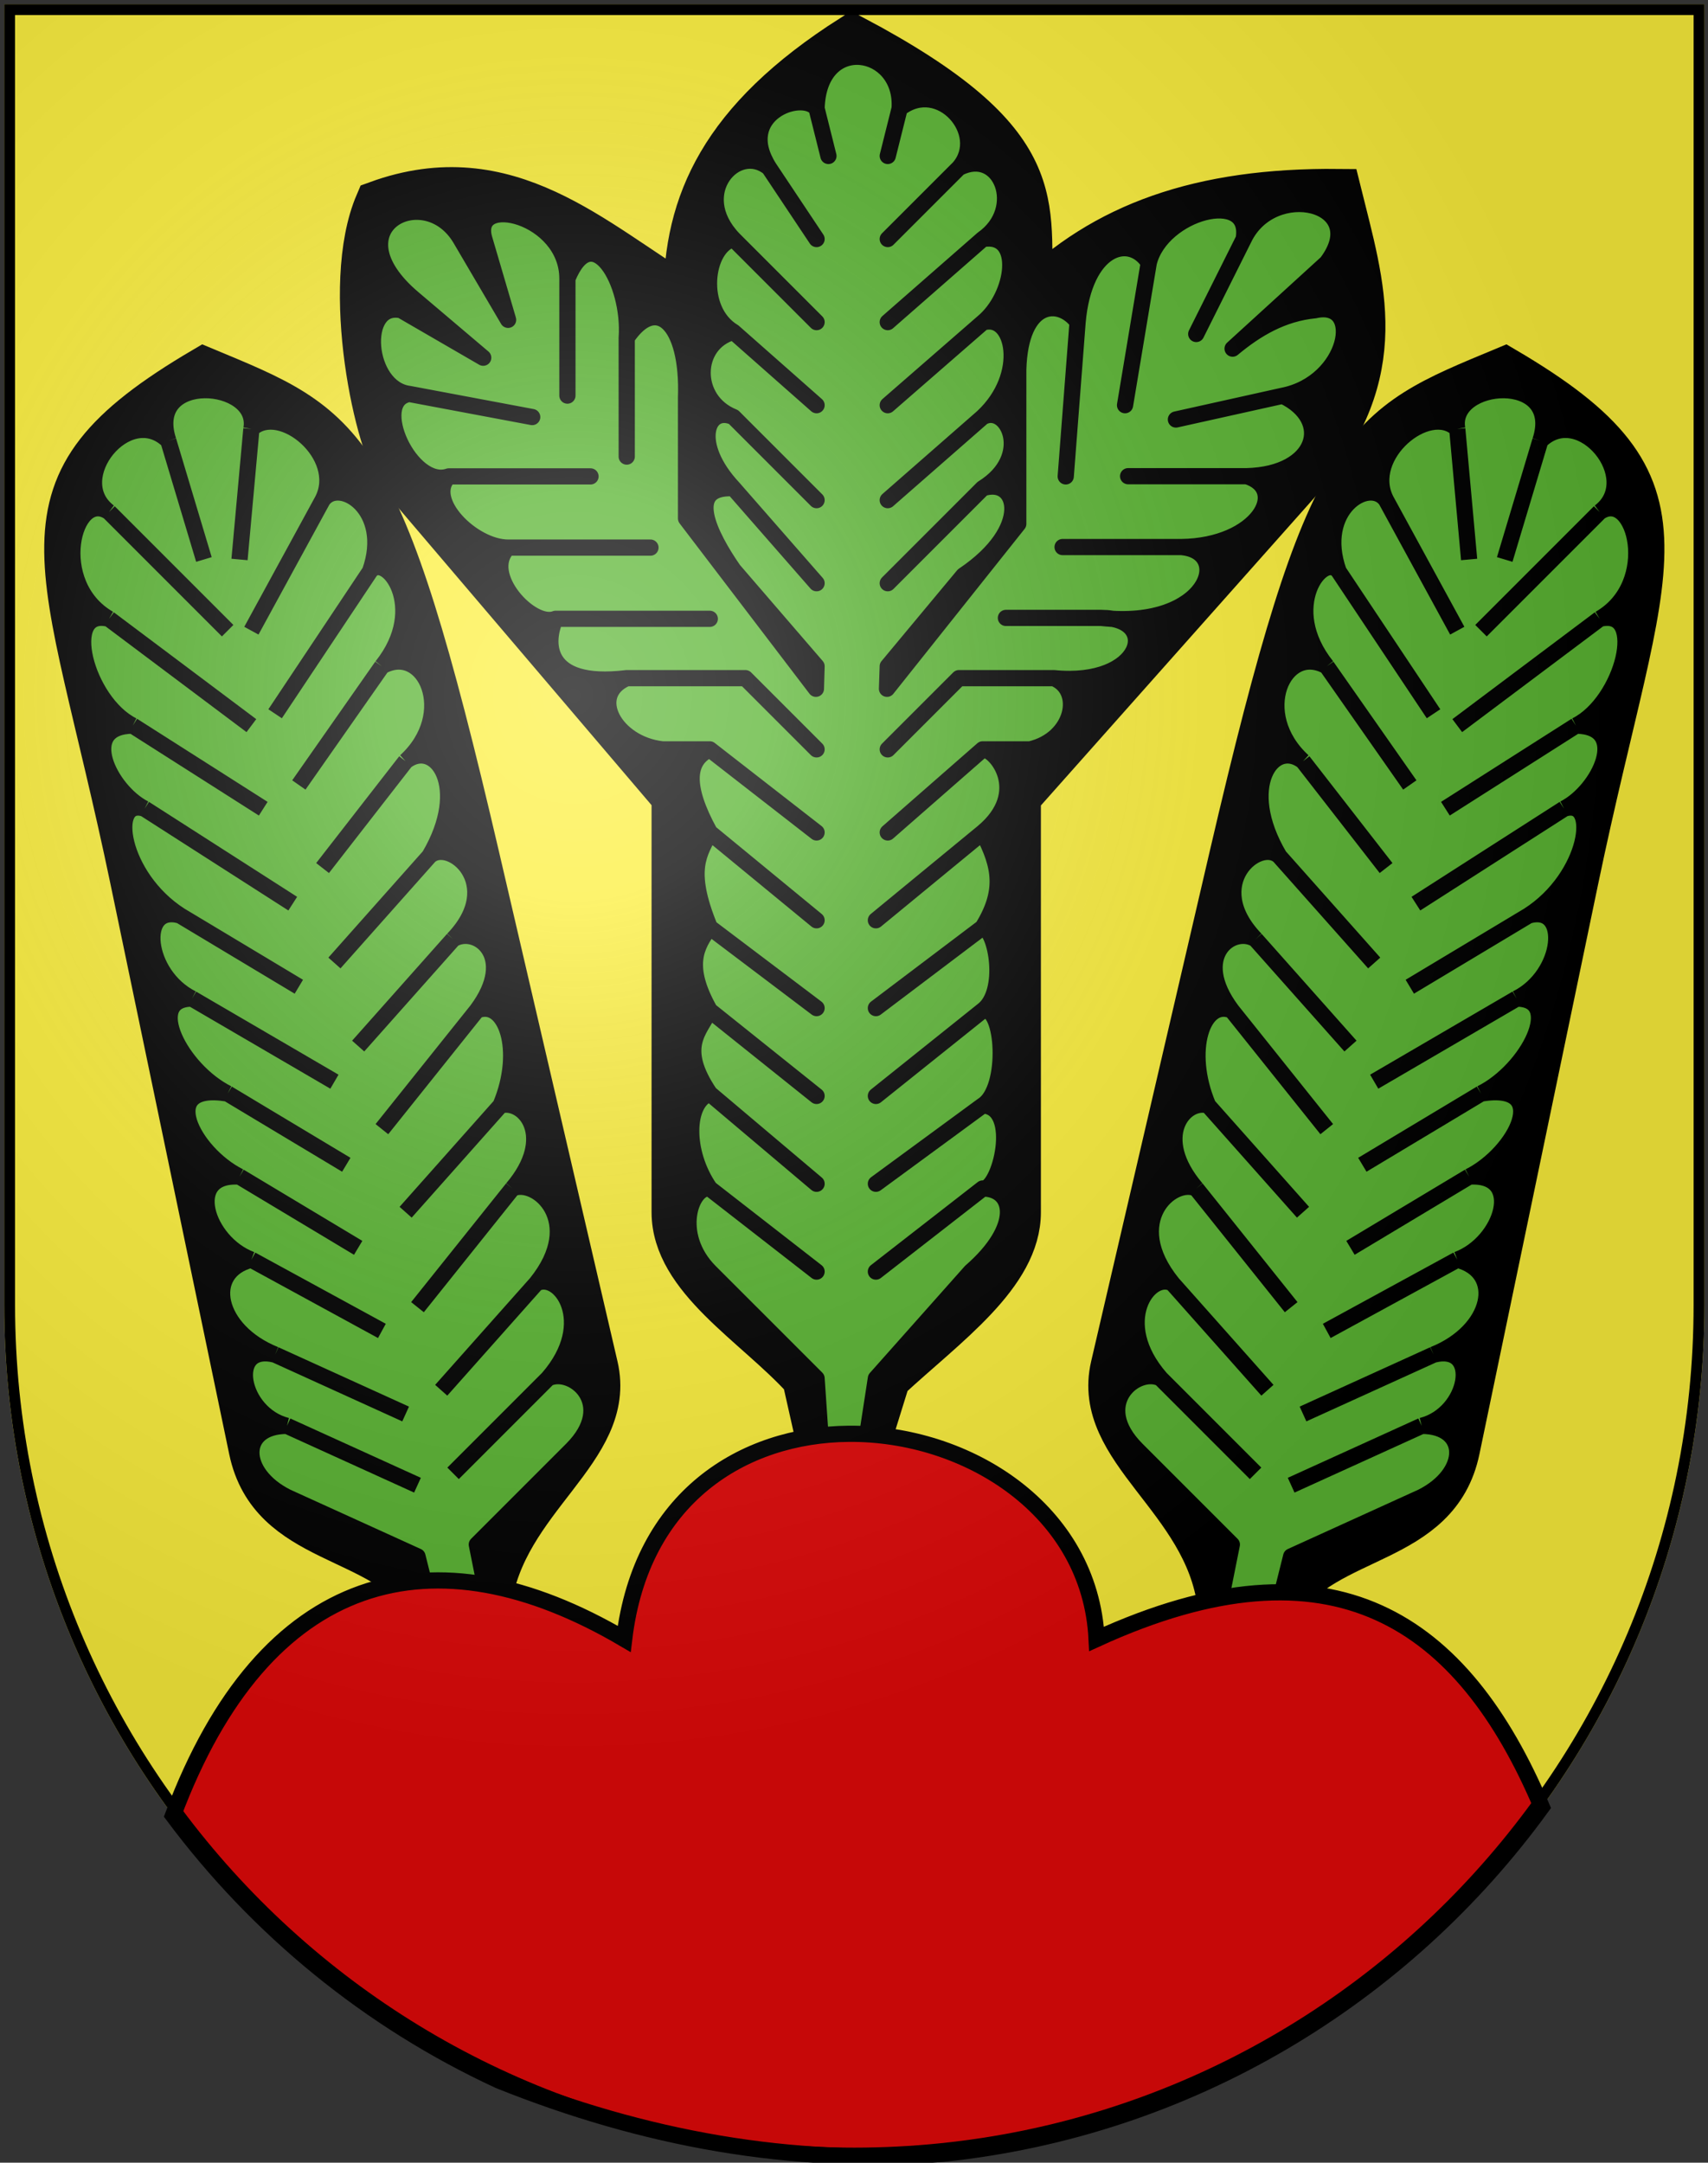 <svg xmlns="http://www.w3.org/2000/svg" width="158" height="200" viewBox="0 0 158 200" fill="none"><rect x="0" y="0" width="158" height="200" fill="#333333" stroke="none"/><path d="M0.393 0.393V120.673C0.393 164.267 35.599 199.607 79.029 199.607C122.46 199.607 157.667 164.267 157.667 120.673V0.393H0.393Z" fill="#FCEF3C"/><path d="M39.717 148.323C35.327 141.738 25.1 142.915 23.254 134.055L12.278 81.372C5.911 50.811 0.205 45.153 18.864 34.178C32.034 39.666 35.079 40.356 44.107 79.177L55.083 126.372C56.879 134.096 46.496 138.492 45.205 148.323H39.717Z" fill="black" stroke="black" stroke-width="4.187"/><path d="M118.341 148.323C122.732 141.738 132.959 142.915 134.805 134.055L145.78 81.372C152.147 50.811 157.853 45.153 139.195 34.178C126.024 39.666 122.979 40.356 113.951 79.177L102.976 126.372C101.179 134.096 111.563 138.492 112.854 148.323H118.341Z" fill="black" stroke="black" stroke-width="4.187"/><path d="M118.342 148.323L119.44 143.933L131.513 138.445C135.903 136.25 135.903 131.86 131.513 131.86C135.903 130.762 137 124.177 132.61 125.274C138.098 123.079 139.196 117.592 134.805 116.494C139.061 114.915 141.006 108.455 135.903 108.811C140.293 106.616 143.586 100.031 137 101.128C141.391 98.933 144.683 92.348 140.293 92.348C144.683 90.153 145.242 83.567 141.391 84.665C146.992 81.079 147.976 73.69 144.683 74.787C147.976 73.119 150.808 67.149 145.781 67.104C150.171 64.909 152.366 56.129 147.976 57.226C153.58 54.005 151.269 45.153 147.976 47.349C152.049 44.289 146.225 37.12 142.488 40.763C144.624 34.281 133.969 35.124 134.805 39.666C132.147 37.156 126.09 42.1 128.22 46.251C126.665 44.08 121.787 47.082 123.83 52.836C122.399 50.954 118.342 56.129 122.732 61.617C118.775 59.415 115.726 65.986 120.537 70.397C117.776 68.267 114.534 72.731 118.342 79.177C116.476 77.421 111.204 81.702 116.147 86.86C114.009 85.553 110.178 88.395 113.952 93.445C111.284 92.335 109.604 97.12 111.757 102.226C109.562 101.604 106.596 105.123 110.659 109.909C108.495 108.893 103.773 112.887 108.464 118.689C106.338 117.526 102.806 122.242 107.367 127.469C105.172 126.372 100.905 129.788 105.172 134.055L113.952 142.835L112.854 148.323H118.342Z" fill="#5AB532"/><path d="M131.513 131.86C135.903 131.86 135.903 136.25 131.513 138.445L119.44 143.933L118.342 148.323H112.854L113.952 142.835L105.172 134.055C100.905 129.788 105.172 126.372 107.367 127.469M131.513 131.86L119.44 137.347M131.513 131.86C135.903 130.762 137 124.177 132.61 125.274M132.61 125.274L120.537 130.762M132.61 125.274C138.098 123.079 139.196 117.592 134.805 116.494M134.805 116.494L122.732 123.079M134.805 116.494C139.061 114.915 141.006 108.455 135.903 108.811M135.903 108.811L124.927 115.396M135.903 108.811C140.293 106.616 143.586 100.031 137 101.128M137 101.128L126.025 107.714M137 101.128C141.391 98.933 144.683 92.348 140.293 92.348M140.293 92.348L127.122 100.031M140.293 92.348C144.683 90.153 145.242 83.567 141.391 84.665M141.391 84.665L130.415 91.25M141.391 84.665C146.992 81.079 147.976 73.69 144.683 74.787M144.683 74.787L130.979 83.567M144.683 74.787C147.976 73.119 150.808 67.149 145.781 67.104M145.781 67.104L133.708 74.787M145.781 67.104C150.171 64.909 152.366 56.129 147.976 57.226M147.976 57.226L134.805 67.104M147.976 57.226C153.58 54.005 151.269 45.153 147.976 47.349M147.976 47.349L137 58.324M147.976 47.349C152.049 44.289 146.225 37.12 142.488 40.763M142.488 40.763L139.196 51.739M142.488 40.763C144.624 34.281 133.969 35.124 134.805 39.666M134.805 39.666L135.903 51.739M134.805 39.666C132.147 37.156 126.09 42.1 128.22 46.251M128.22 46.251L134.805 58.324M128.22 46.251C126.665 44.08 121.787 47.082 123.83 52.836M123.83 52.836L132.61 66.007M123.83 52.836C122.399 50.954 118.342 56.129 122.732 61.617M122.732 61.617L130.415 72.592M122.732 61.617C118.775 59.415 115.726 65.986 120.537 70.397M120.537 70.397L128.22 80.275M120.537 70.397C117.776 68.267 114.534 72.731 118.342 79.177M118.342 79.177L127.122 89.055M118.342 79.177C116.476 77.421 111.204 81.702 116.147 86.86M116.147 86.86L124.927 96.738M116.147 86.86C114.009 85.553 110.178 88.395 113.952 93.445M113.952 93.445L122.732 104.421M113.952 93.445C111.284 92.335 109.604 97.12 111.757 102.226M111.757 102.226L120.537 112.104M111.757 102.226C109.562 101.604 106.596 105.123 110.659 109.909M110.659 109.909L119.44 120.884M110.659 109.909C108.495 108.893 103.773 112.887 108.464 118.689M108.464 118.689L117.245 128.567M108.464 118.689C106.338 117.526 102.806 122.242 107.367 127.469M107.367 127.469L116.147 136.25" stroke="black" stroke-width="1.5" stroke-linejoin="round"/><path d="M39.718 148.323L38.62 143.933L26.547 138.445C22.157 136.25 22.157 131.86 26.547 131.86C22.157 130.762 21.059 124.177 25.45 125.274C19.962 123.079 18.864 117.592 23.255 116.494C18.999 114.915 17.054 108.455 22.157 108.811C17.767 106.616 14.474 100.031 21.059 101.128C16.669 98.933 13.377 92.348 17.767 92.348C13.377 90.153 12.818 83.567 16.669 84.665C11.068 81.079 10.084 73.69 13.377 74.787C10.084 73.119 7.252 67.149 12.279 67.104C7.889 64.909 5.694 56.129 10.084 57.226C4.48 54.005 6.791 45.153 10.084 47.349C6.011 44.289 11.835 37.12 15.572 40.763C13.436 34.281 24.091 35.124 23.255 39.666C25.913 37.156 31.97 42.1 29.84 46.251C31.395 44.08 36.273 47.082 34.23 52.836C35.661 50.954 39.718 56.129 35.328 61.617C39.285 59.415 42.334 65.986 37.523 70.397C40.284 68.267 43.525 72.731 39.718 79.177C41.584 77.421 46.856 81.702 41.913 86.86C44.051 85.553 47.882 88.395 44.108 93.445C46.776 92.335 48.456 97.12 46.303 102.226C48.498 101.604 51.464 105.123 47.401 109.909C49.565 108.893 54.287 112.887 49.596 118.689C51.721 117.526 55.254 122.242 50.693 127.469C52.888 126.372 57.155 129.788 52.888 134.055L44.108 142.835L45.206 148.323H39.718Z" fill="#5AB532"/><path d="M26.547 131.86C22.157 131.86 22.157 136.25 26.547 138.445L38.62 143.933L39.718 148.323H45.206L44.108 142.835L52.888 134.055C57.155 129.788 52.888 126.372 50.693 127.469M26.547 131.86L38.62 137.347M26.547 131.86C22.157 130.762 21.059 124.177 25.45 125.274M25.45 125.274L37.523 130.762M25.45 125.274C19.962 123.079 18.864 117.592 23.255 116.494M23.255 116.494L35.328 123.079M23.255 116.494C18.999 114.915 17.054 108.455 22.157 108.811M22.157 108.811L33.133 115.396M22.157 108.811C17.767 106.616 14.474 100.031 21.059 101.128M21.059 101.128L32.035 107.714M21.059 101.128C16.669 98.933 13.377 92.348 17.767 92.348M17.767 92.348L30.937 100.031M17.767 92.348C13.377 90.153 12.818 83.567 16.669 84.665M16.669 84.665L27.645 91.25M16.669 84.665C11.068 81.079 10.084 73.69 13.377 74.787M13.377 74.787L27.081 83.567M13.377 74.787C10.084 73.119 7.252 67.149 12.279 67.104M12.279 67.104L24.352 74.787M12.279 67.104C7.889 64.909 5.694 56.129 10.084 57.226M10.084 57.226L23.255 67.104M10.084 57.226C4.48 54.005 6.791 45.153 10.084 47.349M10.084 47.349L21.059 58.324M10.084 47.349C6.011 44.289 11.835 37.12 15.572 40.763M15.572 40.763L18.864 51.739M15.572 40.763C13.436 34.281 24.091 35.124 23.255 39.666M23.255 39.666L22.157 51.739M23.255 39.666C25.913 37.156 31.97 42.1 29.84 46.251M29.84 46.251L23.255 58.324M29.84 46.251C31.395 44.08 36.273 47.082 34.23 52.836M34.23 52.836L25.45 66.007M34.23 52.836C35.661 50.954 39.718 56.129 35.328 61.617M35.328 61.617L27.645 72.592M35.328 61.617C39.285 59.415 42.334 65.986 37.523 70.397M37.523 70.397L29.84 80.275M37.523 70.397C40.284 68.267 43.525 72.731 39.718 79.177M39.718 79.177L30.937 89.055M39.718 79.177C41.584 77.421 46.856 81.702 41.913 86.86M41.913 86.86L33.133 96.738M41.913 86.86C44.051 85.553 47.882 88.395 44.108 93.445M44.108 93.445L35.328 104.421M44.108 93.445C46.776 92.335 48.456 97.12 46.303 102.226M46.303 102.226L37.523 112.104M46.303 102.226C48.498 101.604 51.464 105.123 47.401 109.909M47.401 109.909L38.62 120.884M47.401 109.909C49.565 108.893 54.287 112.887 49.596 118.689M49.596 118.689L40.815 128.567M49.596 118.689C51.721 117.526 55.254 122.242 50.693 127.469M50.693 127.469L41.913 136.25" stroke="black" stroke-width="1.5" stroke-linejoin="round"/><path d="M82.123 127.469C87.448 122.533 94.196 117.861 94.196 112.104V73.69L120.537 44.056C128.683 34.338 126.03 26.593 123.829 17.715C111.005 17.587 102.087 20.828 95.293 27.593C94.983 18.79 97.488 13.325 78.83 3.447C66.757 11.129 63.464 18.812 63.464 27.593C54.926 22.474 47.001 14.422 34.928 18.812C31.636 26.495 34.928 41.479 37.123 44.056L62.367 73.69V112.104C62.367 118.207 69.886 122.448 74.44 127.469L76.015 134.469H79.947L82.123 127.469Z" fill="black" stroke="black" stroke-width="4.187"/><path d="M81.025 127.469L89.805 117.592C94.55 113.462 93.861 109.909 90.903 109.909C92.477 110.181 94.451 102.372 90.903 102.226C93.376 100.669 92.865 92.84 90.903 93.445C93.211 91.717 92.158 85.939 90.903 85.763C92.918 82.47 92.582 80.148 90.903 76.982C95.406 73.241 92.079 69.217 90.903 69.299H95.293C99.344 68.359 100.238 63.832 97.488 62.714C105.747 63.53 107.366 57.143 101.878 57.143C111.756 58.24 114.105 50.975 109.271 50.59C116.417 50.504 119.242 45.254 115.333 44.037C121.845 43.878 123.322 38.816 118.658 36.599C124.764 35.404 126.208 27.666 121.634 28.69C118.651 28.983 116.231 30.401 114.023 32.241L122.732 24.3C126.937 18.735 117.697 16.52 115.049 22.105C115.868 17.348 107.445 19.555 106.268 24.3C104.473 21.54 100.289 22.845 99.683 29.788C98.029 27.586 94.378 27.703 94.195 34.178V48.446L82.052 63.696L82.122 61.617L89.121 53.211C95.525 48.916 94.195 44.056 90.903 45.153C95.579 42.255 93.22 37.306 90.903 38.568C95.109 34.65 93.788 28.893 90.903 29.828C93.916 27.342 94.678 21.461 90.903 22.105C94.86 19.327 92.593 13.561 88.708 15.52C91.477 12.344 86.95 7.115 83.22 10.032C83.597 4.361 75.733 2.985 75.537 10.032C74.108 8.303 68.01 10.576 71.147 15.52C68.184 13.085 63.776 17.834 67.854 22.105C65.215 22.766 64.472 28.659 67.854 30.691C64.108 31.72 63.984 37.017 67.854 38.568C65.404 37.481 63.972 40.999 67.854 45.153C63.323 44.933 65.659 49.544 67.854 52.706L75.537 61.617L75.476 63.696L63.464 47.947V36.737C63.702 29.858 60.715 27.189 57.976 31.249C58.341 26.061 54.806 20.076 52.489 25.761C52.489 19.91 43.53 17.763 44.806 22.105L47.001 29.577L42.611 22.105C39.318 16.501 30.538 21.078 38.225 27.593L44.7 33.08L37.123 28.69C33.243 27.871 33.806 35.928 37.857 36.431C34.24 37.05 38.005 45.269 41.513 44.056C39.318 46.251 43.708 50.641 47.001 50.641C44.493 53.111 49.181 58.131 51.391 57.226C50.466 59.164 50.091 63.673 57.976 62.714C54.422 64.26 56.863 68.813 61.269 69.299H65.659C63.521 70.305 63.322 72.722 65.659 76.982C64.757 78.895 63.43 80.328 65.659 85.763C64.384 87.474 63.338 89.337 65.659 93.445C64.674 95.397 62.781 96.852 65.659 101.128C63.426 101.907 63.313 106.51 65.659 109.909C63.947 109.634 62.254 114.144 65.659 117.592L75.537 127.469L76.015 134.469H79.947L81.025 127.469Z" fill="#5AB532"/><path d="M90.903 109.909C93.861 109.909 94.55 113.462 89.805 117.592L81.025 127.469L79.947 134.469H76.015L75.537 127.469L65.659 117.592C62.254 114.144 63.947 109.634 65.659 109.909M90.903 109.909L81.025 117.592M90.903 109.909C92.477 110.181 94.451 102.372 90.903 102.226M90.903 102.226L81.025 109.47M90.903 102.226C93.376 100.669 92.865 92.84 90.903 93.445M90.903 93.445L81.025 101.348M90.903 93.445C93.211 91.717 92.158 85.939 90.903 85.763M90.903 85.763L81.025 93.226M90.903 85.763C92.918 82.47 92.582 80.148 90.903 76.982M90.903 76.982L81.025 85.104M90.903 76.982C95.406 73.241 92.079 69.217 90.903 69.299M90.903 69.299L82.122 76.982M90.903 69.299H95.293C99.344 68.359 100.238 63.832 97.488 62.714M97.488 62.714H88.708L82.122 69.299M97.488 62.714C105.747 63.53 107.366 57.143 101.878 57.143M101.878 57.143H93.053M101.878 57.143C111.756 58.24 114.105 50.975 109.271 50.59M109.271 50.59H98.295M109.271 50.59C116.417 50.504 119.242 45.254 115.333 44.037M115.333 44.037H104.358M115.333 44.037C121.845 43.878 123.322 38.816 118.658 36.599M118.658 36.599L108.78 38.794M118.658 36.599C124.764 35.404 126.208 27.666 121.634 28.69C118.651 28.983 116.231 30.401 114.023 32.241L122.732 24.3C126.937 18.735 117.697 16.52 115.049 22.105M115.049 22.105L110.659 30.885M115.049 22.105C115.868 17.348 107.445 19.555 106.268 24.3M106.268 24.3L104.073 37.471M106.268 24.3C104.473 21.54 100.289 22.845 99.683 29.788M99.683 29.788L98.586 44.056M99.683 29.788C98.029 27.586 94.378 27.703 94.195 34.178V48.446L82.052 63.696L82.122 61.617L89.121 53.211C95.525 48.916 94.195 44.056 90.903 45.153M90.903 45.153L82.122 53.934M90.903 45.153C95.579 42.255 93.22 37.306 90.903 38.568M90.903 38.568L82.122 46.251M90.903 38.568C95.109 34.65 93.788 28.893 90.903 29.828M90.903 29.828L82.122 37.471M90.903 29.828C93.916 27.342 94.678 21.461 90.903 22.105M90.903 22.105L82.122 29.788M90.903 22.105C94.86 19.327 92.593 13.561 88.708 15.52M88.708 15.52L82.122 22.105M88.708 15.52C91.477 12.344 86.95 7.115 83.22 10.032M83.22 10.032L82.122 14.422M83.22 10.032C83.597 4.361 75.733 2.985 75.537 10.032M75.537 10.032L76.635 14.422M75.537 10.032C74.108 8.303 68.01 10.576 71.147 15.52M71.147 15.52L75.537 22.105M71.147 15.52C68.184 13.085 63.776 17.834 67.854 22.105M67.854 22.105L75.537 29.788M67.854 22.105C65.215 22.766 64.472 28.659 67.854 30.691M67.854 30.691L75.537 37.471M67.854 30.691C64.108 31.72 63.984 37.017 67.854 38.568M67.854 38.568L75.537 46.251M67.854 38.568C65.404 37.481 63.972 40.999 67.854 45.153M67.854 45.153L75.537 53.934M67.854 45.153C63.323 44.933 65.659 49.544 67.854 52.706L75.537 61.617L75.476 63.696L63.464 47.947V36.737C63.702 29.858 60.715 27.189 57.976 31.249M57.976 31.249V42.224M57.976 31.249C58.341 26.061 54.806 20.076 52.489 25.761M52.489 25.761V36.584M52.489 25.761C52.489 19.91 43.53 17.763 44.806 22.105L47.001 29.577L42.611 22.105C39.318 16.501 30.538 21.078 38.225 27.593L44.7 33.08L37.123 28.69C33.243 27.871 33.806 35.928 37.857 36.431M37.857 36.431L49.232 38.568M37.857 36.431C34.24 37.05 38.005 45.269 41.513 44.056M41.513 44.056H54.625M41.513 44.056C39.318 46.251 43.708 50.641 47.001 50.641M47.001 50.641H60.171M47.001 50.641C44.493 53.111 49.181 58.131 51.391 57.226M51.391 57.226H65.659M51.391 57.226C50.466 59.164 50.091 63.673 57.976 62.714M57.976 62.714H68.952L75.537 69.299M57.976 62.714C54.422 64.26 56.863 68.813 61.269 69.299H65.659M65.659 69.299L75.537 76.982M65.659 69.299C63.521 70.305 63.322 72.722 65.659 76.982M65.659 76.982L75.537 85.104M65.659 76.982C64.757 78.895 63.43 80.328 65.659 85.763M65.659 85.763L75.537 93.226M65.659 85.763C64.384 87.474 63.338 89.337 65.659 93.445M65.659 93.445L75.537 101.348M65.659 93.445C64.674 95.397 62.781 96.852 65.659 101.128M65.659 101.128L75.537 109.47M65.659 101.128C63.426 101.907 63.313 106.51 65.659 109.909M65.659 109.909L75.537 117.592" stroke="black" stroke-width="1.5" stroke-linecap="round" stroke-linejoin="round"/><path fill-rule="evenodd" clip-rule="evenodd" d="M78.49 132.593C68.772 132.683 59.317 138.432 57.741 151.565C40.161 141.224 24.486 145.193 16.006 167.882C23.82 178.375 34.171 186.857 46.15 192.399C59.602 197.802 73.264 200.268 87.205 199.181C109.962 196.822 129.831 184.72 142.62 167.104C135.352 149.928 123.357 141.538 101.442 151.565C100.846 139.658 89.502 132.492 78.49 132.593Z" fill="#E20909" stroke="black" stroke-width="1.5"/><path d="M0.393 0.393V120.673C0.393 164.267 35.599 199.607 79.029 199.607C122.46 199.607 157.666 164.267 157.666 120.673V0.393H0.393Z" fill="url(#paint0_radial_657_68516)"/><path d="M0.893 120.673V0.893H157.167V120.673C157.167 163.993 122.182 199.107 79.029 199.107C35.877 199.107 0.893 163.993 0.893 120.673Z" stroke="black"/><defs><radialGradient id="paint0_radial_657_68516" cx="0" cy="0" r="1" gradientUnits="userSpaceOnUse" gradientTransform="translate(53.303 63.982) scale(95.546 99.607)"><stop stop-color="white" stop-opacity="0.314"/><stop offset="0.19" stop-color="white" stop-opacity="0.251"/><stop offset="0.6" stop-color="#6B6B6B" stop-opacity="0.125"/><stop offset="1" stop-opacity="0.125"/></radialGradient></defs></svg>